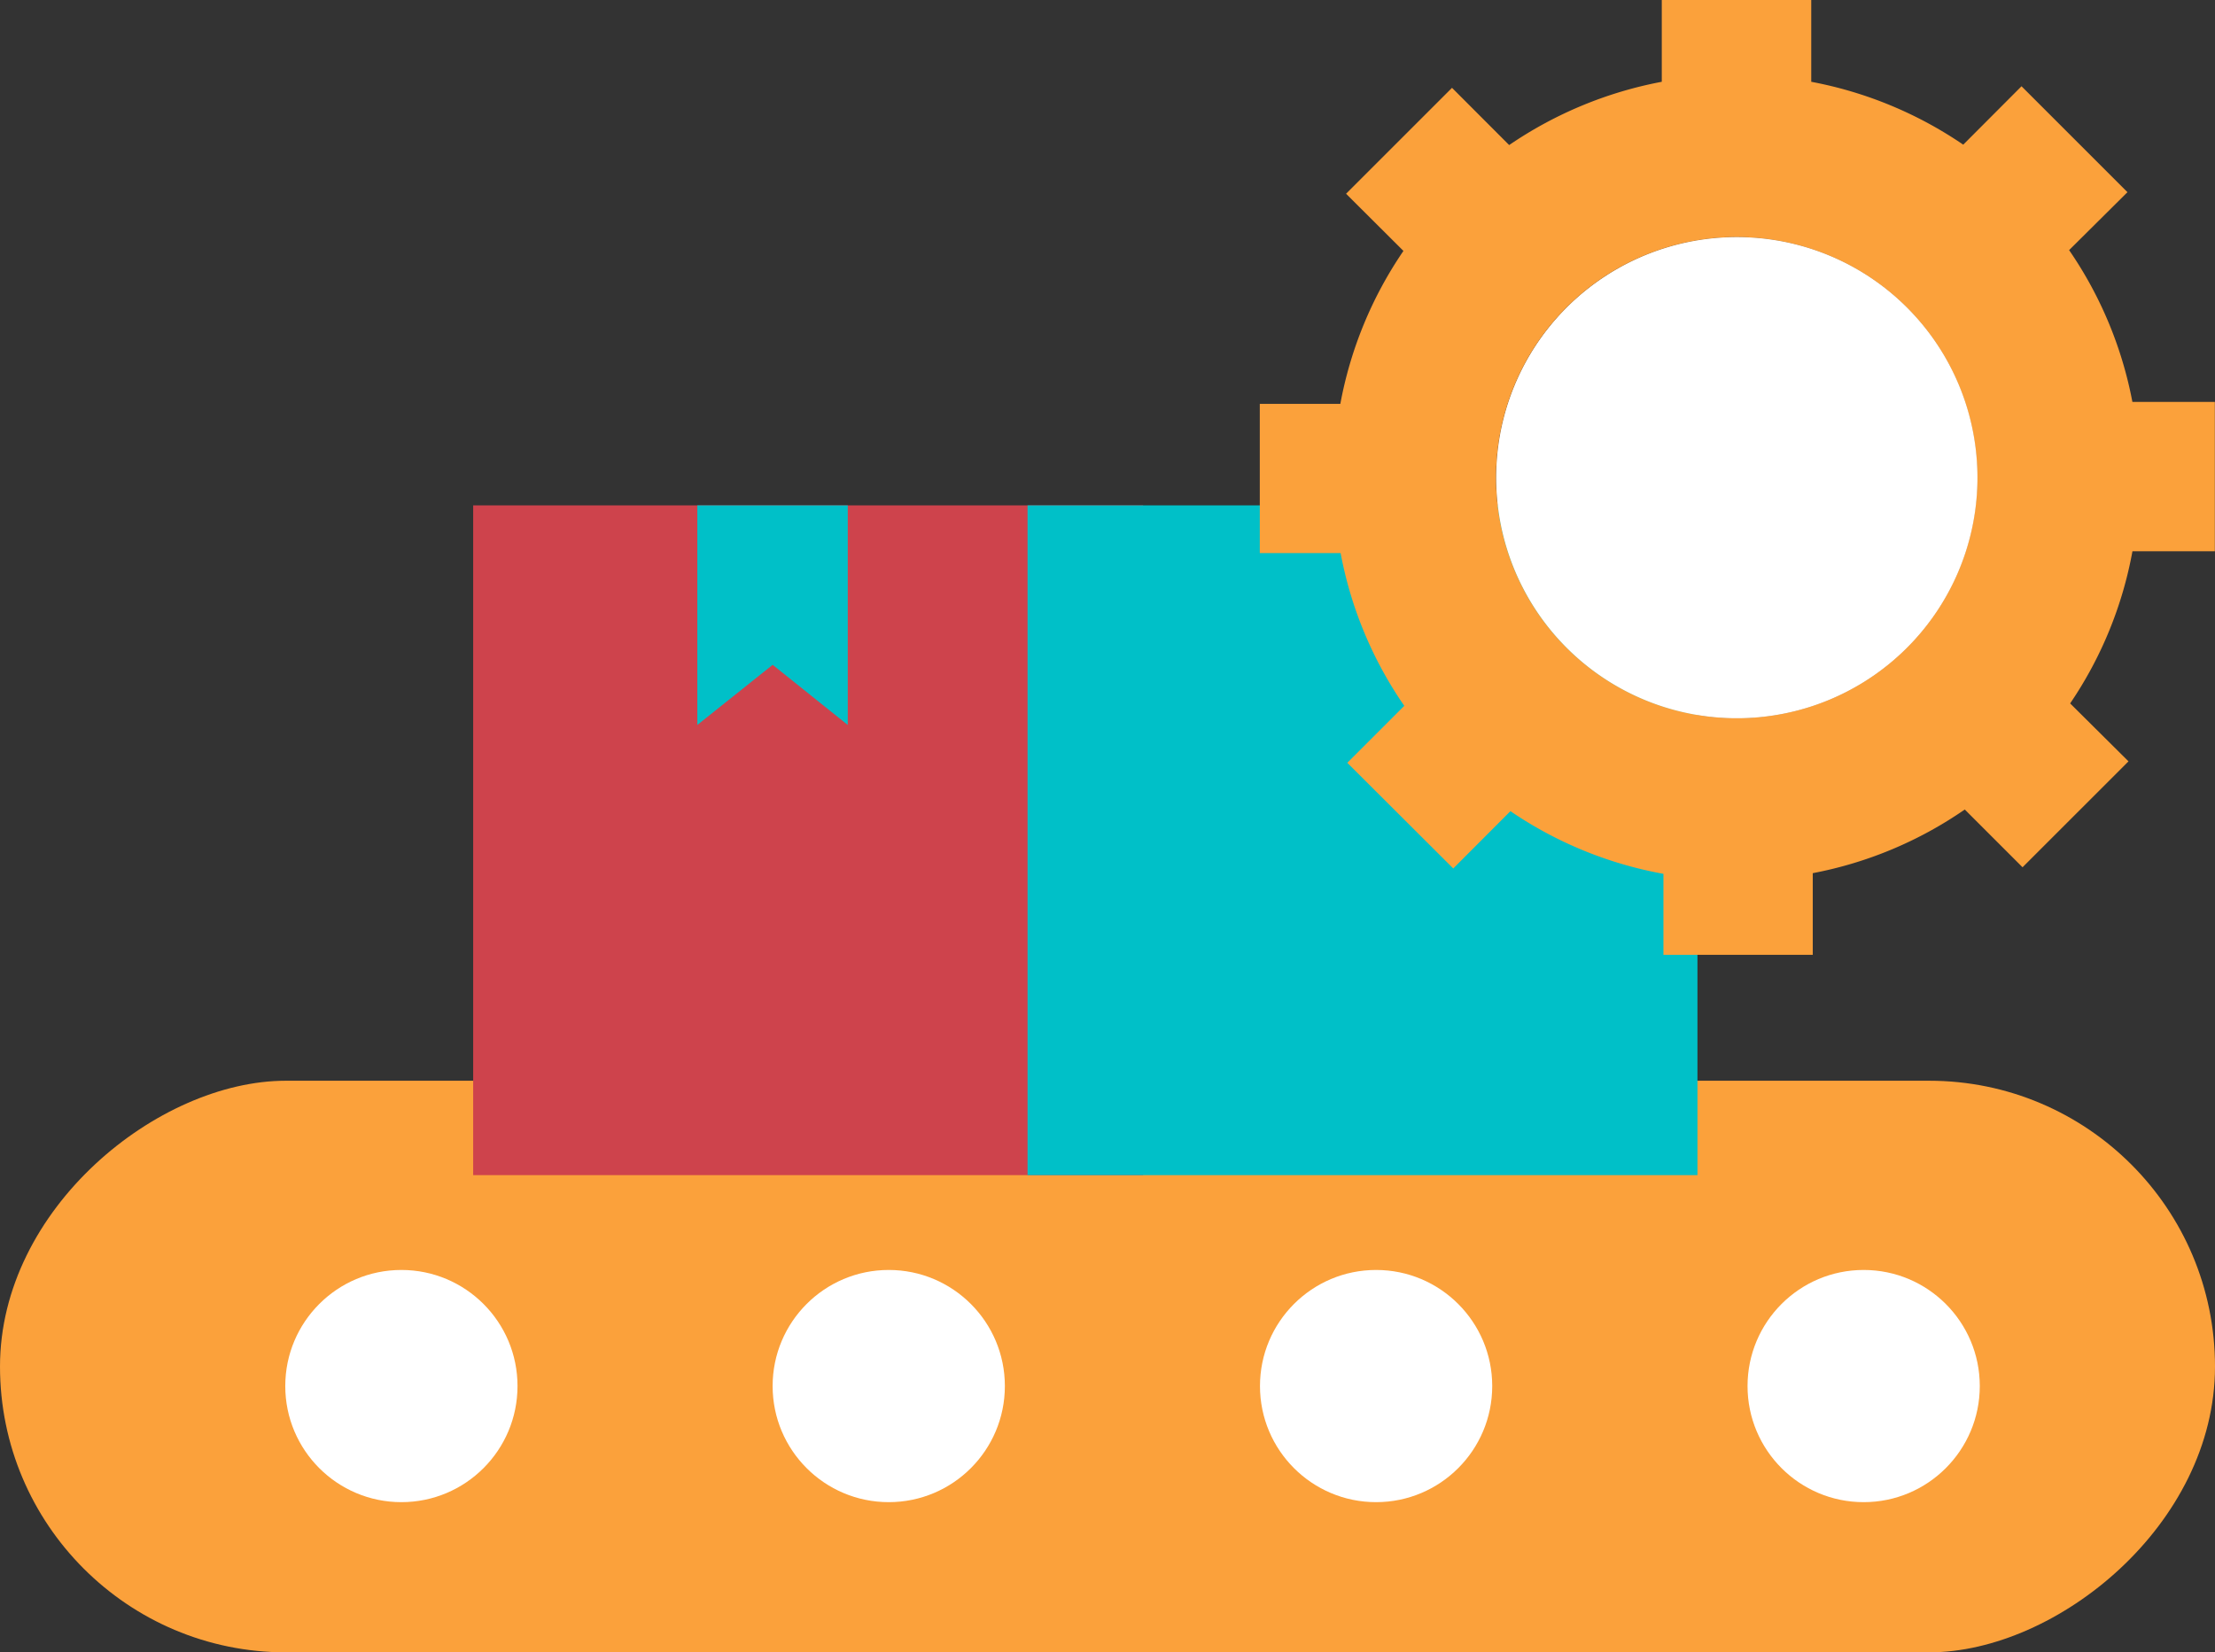 <svg id="Livello_2" data-name="Livello 2" xmlns="http://www.w3.org/2000/svg" xmlns:xlink="http://www.w3.org/1999/xlink" width="85.722" height="63.962" viewBox="0 0 85.722 63.962">
  <rect x="0" y="0" width="85.722" height="63.962" fill="#333333" stroke="none"/>
  <defs>
    <linearGradient id="linear-gradient" x1="-28.294" y1="-3.846" x2="-27.294" y2="-3.846" gradientUnits="objectBoundingBox">
      <stop offset="0" stop-color="#fba13b"/>
      <stop offset="1" stop-color="#fba13b"/>
    </linearGradient>
    <linearGradient id="linear-gradient-2" y1="0.5" x2="1" y2="0.5" gradientUnits="objectBoundingBox">
      <stop offset="0" stop-color="#00c0c8"/>
      <stop offset="1" stop-color="#00c0c8"/>
    </linearGradient>
    <linearGradient id="linear-gradient-3" x1="0" y1="0.5" x2="1" y2="0.5" xlink:href="#linear-gradient"/>
    <linearGradient id="linear-gradient-4" x1="0" y1="0.5" x2="1" y2="0.5" xlink:href="#linear-gradient"/>
  </defs>
  <g id="Design">
    <g id="Group_252" data-name="Group 252">
      <g id="Group_251" data-name="Group 251">
        <rect id="Rectangle_520" data-name="Rectangle 520" width="22.127" height="85.722" rx="11.063" transform="translate(85.722 41.835) rotate(90)" fill="url(#linear-gradient)" style="mix-blend-mode: multiply;isolation: isolate"/>
        <g id="Group_248" data-name="Group 248" transform="translate(11.04 49.16)">
          <circle id="Ellipse_4" data-name="Ellipse 4" cx="4.494" cy="4.494" r="4.494" transform="translate(37.722)" fill="#fff"/>
          <circle id="Ellipse_5" data-name="Ellipse 5" cx="4.494" cy="4.494" r="4.494" fill="#fff"/>
          <circle id="Ellipse_6" data-name="Ellipse 6" cx="4.494" cy="4.494" r="4.494" transform="translate(18.861)" fill="#fff"/>
          <circle id="Ellipse_7" data-name="Ellipse 7" cx="4.494" cy="4.494" r="4.494" transform="translate(56.591)" fill="#fff"/>
        </g>
        <g id="Group_249" data-name="Group 249" transform="translate(18.312 19.563)" style="mix-blend-mode: multiply;isolation: isolate">
          <rect id="Rectangle_521" data-name="Rectangle 521" width="25.926" height="25.926" fill="#ce434c"/>
        </g>
        <rect id="Rectangle_522" data-name="Rectangle 522" width="25.926" height="25.926" transform="translate(39.767 19.563)" fill="url(#linear-gradient-2)" style="mix-blend-mode: multiply;isolation: isolate"/>
        <g id="Group_250" data-name="Group 250" transform="translate(48.755)" style="mix-blend-mode: multiply;isolation: isolate">
          <path id="Path_441" data-name="Path 441" d="M94.515,21.339a9.312,9.312,0,1,1-9.309-9.309A9.308,9.308,0,0,1,94.515,21.339Z" transform="translate(-66.742 -2.851)" fill="url(#linear-gradient-3)" style="mix-blend-mode: multiply;isolation: isolate"/>
          <path id="Path_442" data-name="Path 442" d="M97.67,15.557a15.443,15.443,0,0,0-2.449-5.875l2.258-2.243-4.1-4.1L91.124,5.6a15.523,15.523,0,0,0-5.883-2.434V0H79.457V3.166a15.581,15.581,0,0,0-5.906,2.449L71.339,3.4l-4.1,4.1,2.22,2.213a15.467,15.467,0,0,0-2.442,5.921H63.9V21.41h3.128a15.352,15.352,0,0,0,2.464,5.913l-2.205,2.205,4.1,4.09L73.6,31.4a15.373,15.373,0,0,0,5.921,2.426v3.136H85.3V33.8a15.383,15.383,0,0,0,5.883-2.464l2.236,2.236,4.1-4.1-2.258-2.243a15.379,15.379,0,0,0,2.411-5.89h3.189V15.557h-3.2ZM82.357,27.8a9.312,9.312,0,1,1,9.309-9.316A9.31,9.31,0,0,1,82.357,27.8Z" transform="translate(-63.9)" fill="url(#linear-gradient-4)" style="mix-blend-mode: multiply;isolation: isolate"/>
          <path id="Path_443" data-name="Path 443" d="M94.515,21.339a9.312,9.312,0,1,1-9.309-9.309A9.308,9.308,0,0,1,94.515,21.339Z" transform="translate(-66.742 -2.851)" fill="#fff"/>
        </g>
      </g>
      <path id="Path_444" data-name="Path 444" d="M41.192,34.14l-2.907-2.327L35.37,34.14v-8.5h5.822Z" transform="translate(-8.383 -6.077)" fill="url(#linear-gradient-2)" style="mix-blend-mode: multiply;isolation: isolate"/>
    </g>
  </g>
</svg>
